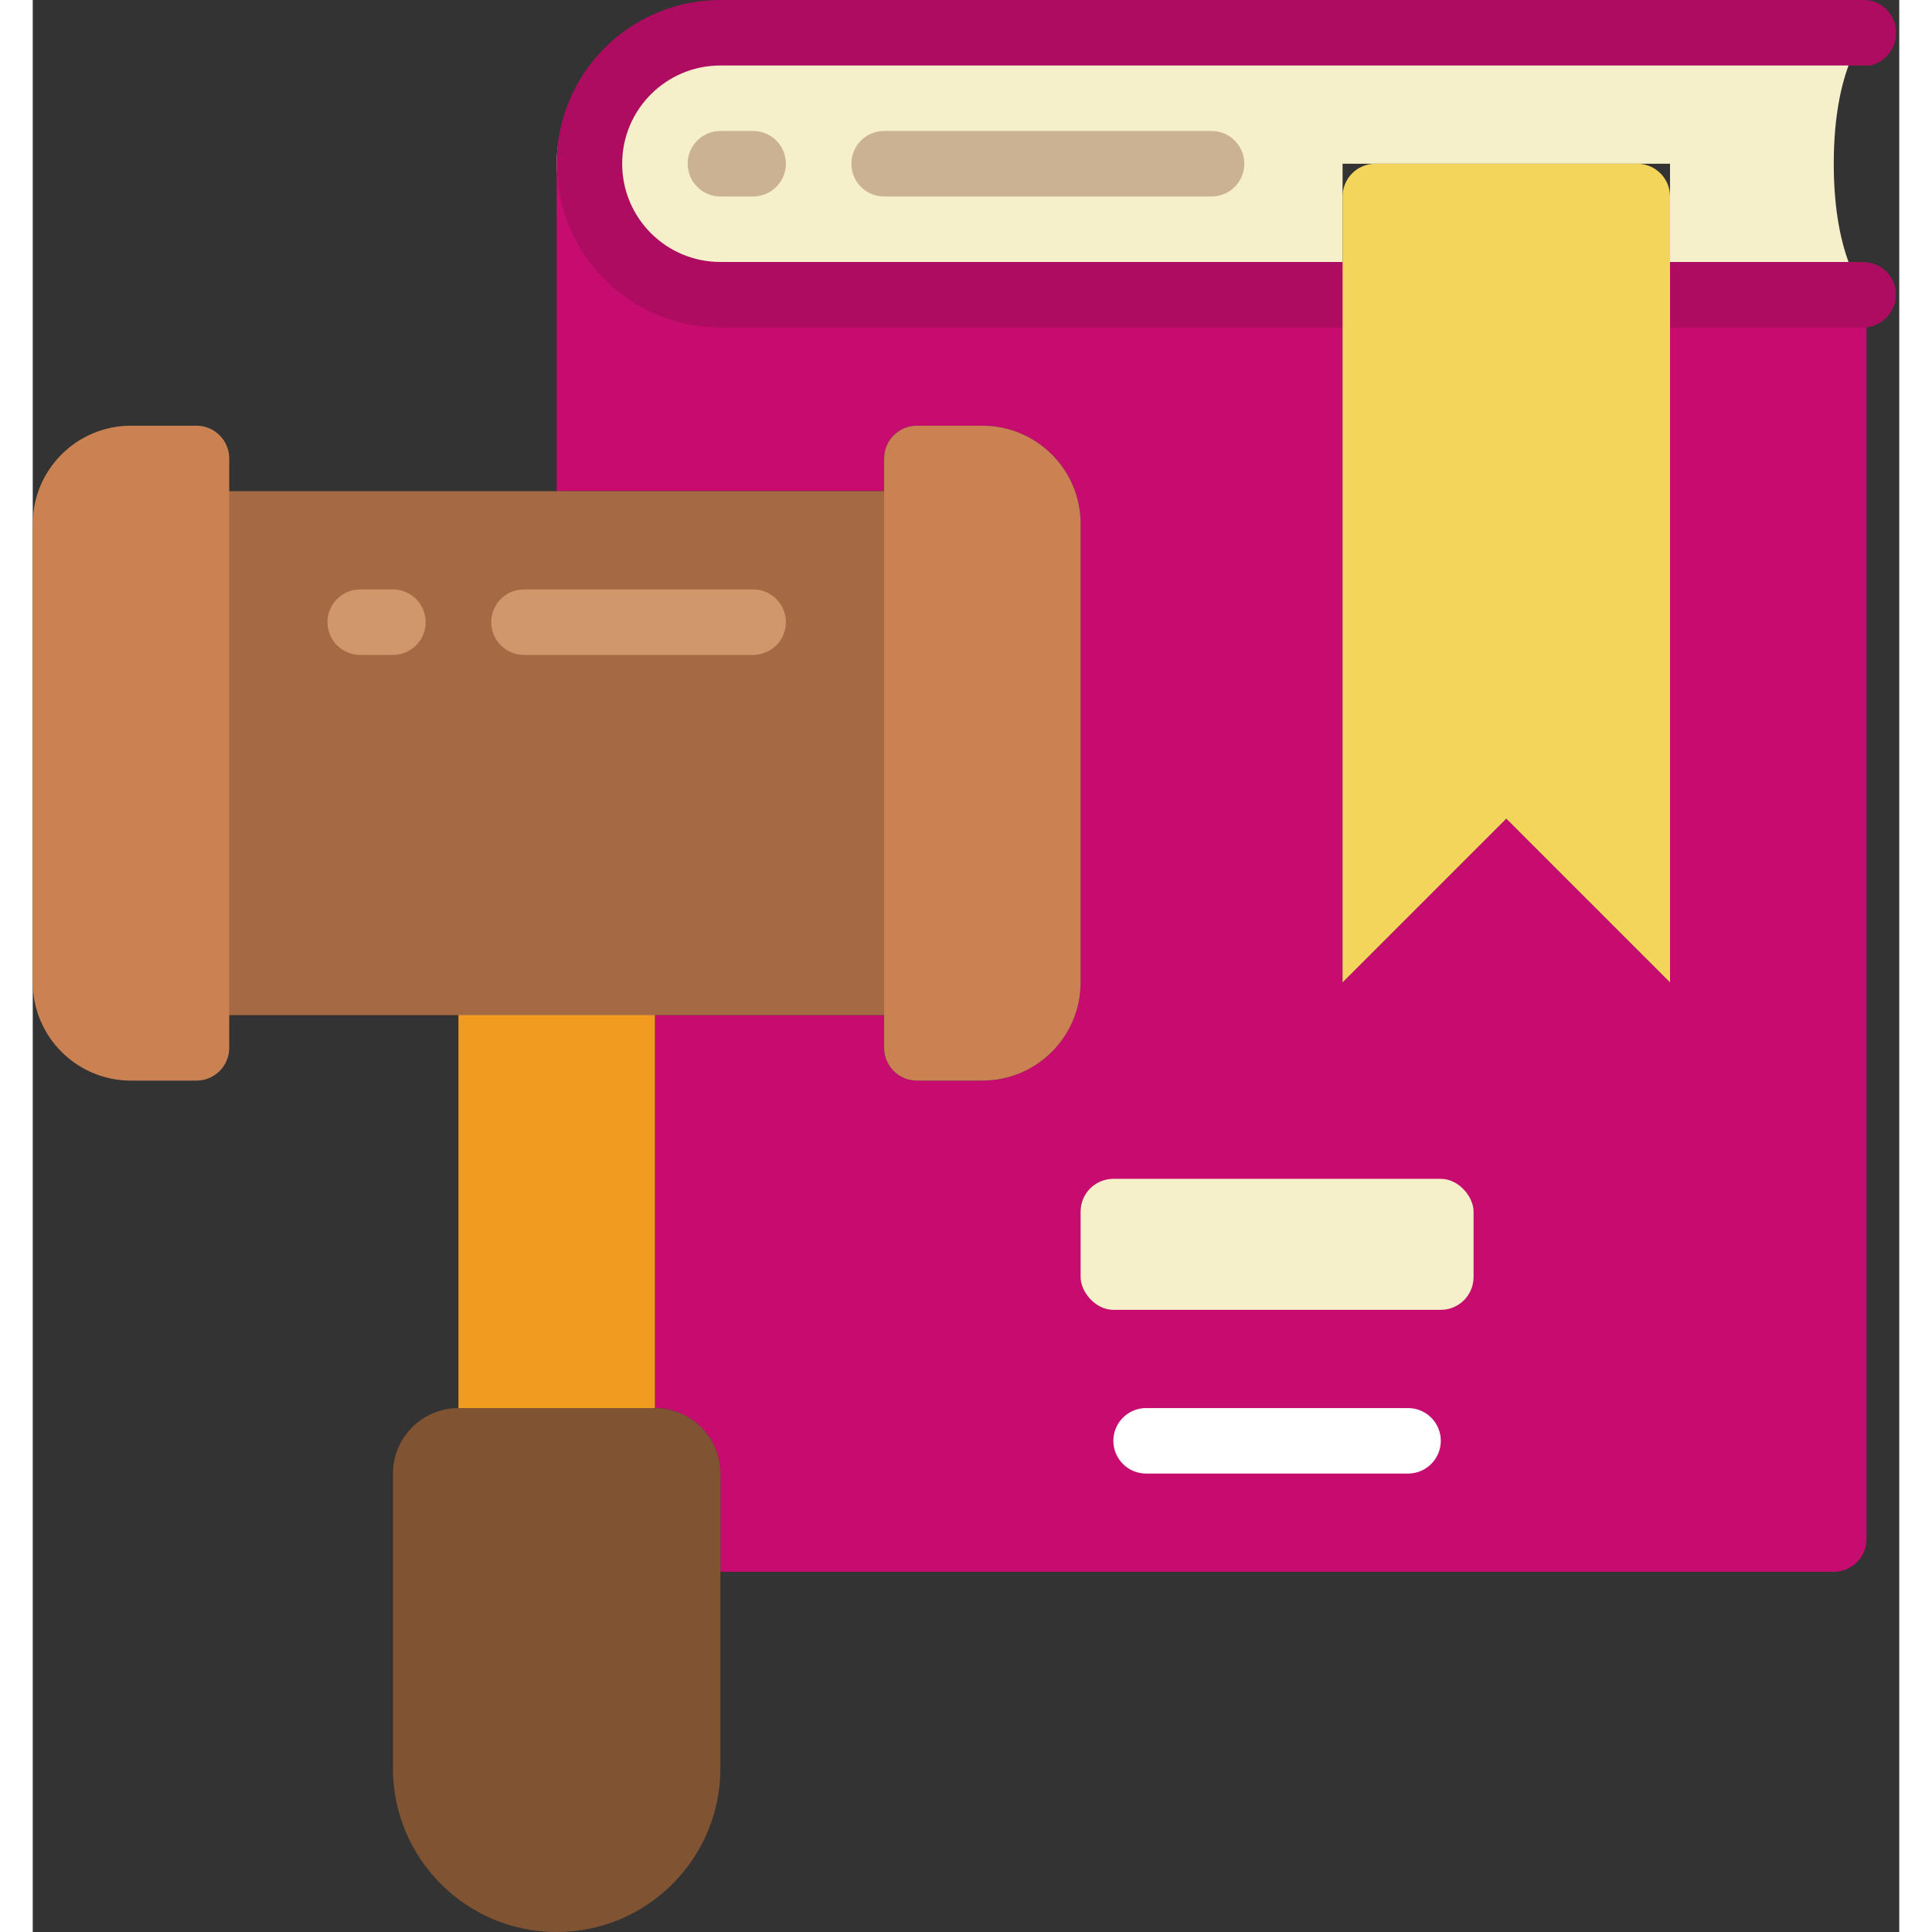 <svg xmlns="http://www.w3.org/2000/svg" xmlns:xlink="http://www.w3.org/1999/xlink" xmlns:svgjs="http://svgjs.com/svgjs" width="512px" height="512px" x="0" y="0" viewBox="0 0 57 59" style="enable-background:new 0 0 512 512" xml:space="preserve" class=""><rect x="0" y="0" width="57" height="59" fill="#333333" stroke="none"/><g><g id="Page-1" fill="none" fill-rule="evenodd"><g id="024---Auction" fill-rule="nonzero"><path id="Shape" d="m55 5c0 3 1 4 1 4h-6v-4h-10v4h-20c-2.209 0-4-1.791-4-4s1.791-4 4-4h36s-1 1-1 4z" fill="#f5efca" data-original="#f5efca" class=""></path><path id="Shape" d="m56 9v38c0 .552-.448 1-1 1h-34v-3c-.003-1.103-.897-1.997-2-2v-12h7v1c0 .552.448 1 1 1h2c1.657 0 3-1.343 3-3v-14c0-1.657-1.343-3-3-3h-2c-.552 0-1 .448-1 1v1h-10v-10c0 2.209 1.791 4 4 4h20v21l5-5 5 5v-21z" fill="#c60d6f" data-original="#e64c3c" class=""></path><path id="Shape" d="m22 6h-1c-.552 0-1-.448-1-1s.448-1 1-1h1c.552 0 1 .448 1 1s-.448 1-1 1z" fill="#cbb292" data-original="#cbb292" class=""></path><path id="Shape" d="m36 6h-10c-.552 0-1-.448-1-1s.448-1 1-1h10c.552 0 1 .448 1 1s-.448 1-1 1z" fill="#cbb292" data-original="#cbb292" class=""></path><path id="Rectangle-path" d="m13 28h6v18h-6z" fill="#f29c1f" data-original="#f29c1f"></path><path id="Shape" d="m21 45v9c0 2.761-2.239 5-5 5s-5-2.239-5-5v-9c.003-1.103.897-1.997 2-2h6c1.103.003 1.997.897 2 2z" fill="#805333" data-original="#805333"></path><rect id="Rectangle-path" fill="#f5efca" height="4" rx="1" width="12" x="32" y="36" data-original="#f5efca" class=""></rect><path id="Shape" d="m42 45h-8c-.552 0-1-.448-1-1s.448-1 1-1h8c.552 0 1 .448 1 1s-.448 1-1 1z" fill="#ffffff" data-original="#ffffff"></path><path id="Shape" d="m55.4 2h.72c.29-.07.535-.262.671-.527s.15-.576.039-.853c-.151-.376-.515-.622-.92-.62h-34.91c-2.761 0-5 2.239-5 5s2.239 5 5 5h34.91c.392-.006.743-.241.9-.6.139-.305.113-.66-.069-.942-.182-.282-.496-.451-.831-.448v-.01h-34.91c-1.657 0-3-1.343-3-3s1.343-3 3-3z" fill="#ad0c61" data-original="#c03a2b" class=""></path><path id="Shape" d="m50 6v24l-5-5-5 5v-24c0-.552.448-1 1-1h8c.552 0 1 .448 1 1z" fill="#f3d55b" data-original="#f3d55b" class=""></path><path id="Rectangle-path" d="m4 15h24v16h-24z" fill="#a56a43" data-original="#a56a43" class=""></path><path id="Shape" d="m11 20h-1c-.552 0-1-.448-1-1s.448-1 1-1h1c.552 0 1 .448 1 1s-.448 1-1 1z" fill="#cf976a" data-original="#cf976a" class=""></path><path id="Shape" d="m22 20h-7c-.552 0-1-.448-1-1s.448-1 1-1h7c.552 0 1 .448 1 1s-.448 1-1 1z" fill="#cf976a" data-original="#cf976a" class=""></path><g fill="#cb8252"><path id="Shape" d="m6 14v18c0 .552-.448 1-1 1h-2c-1.657 0-3-1.343-3-3v-14c0-1.657 1.343-3 3-3h2c.552 0 1 .448 1 1z" fill="#cb8252" data-original="#cb8252" class=""></path><path id="Shape" d="m32 16v14c0 1.657-1.343 3-3 3h-2c-.552 0-1-.448-1-1v-18c0-.552.448-1 1-1h2c1.657 0 3 1.343 3 3z" fill="#cb8252" data-original="#cb8252" class=""></path></g></g></g></g></svg>